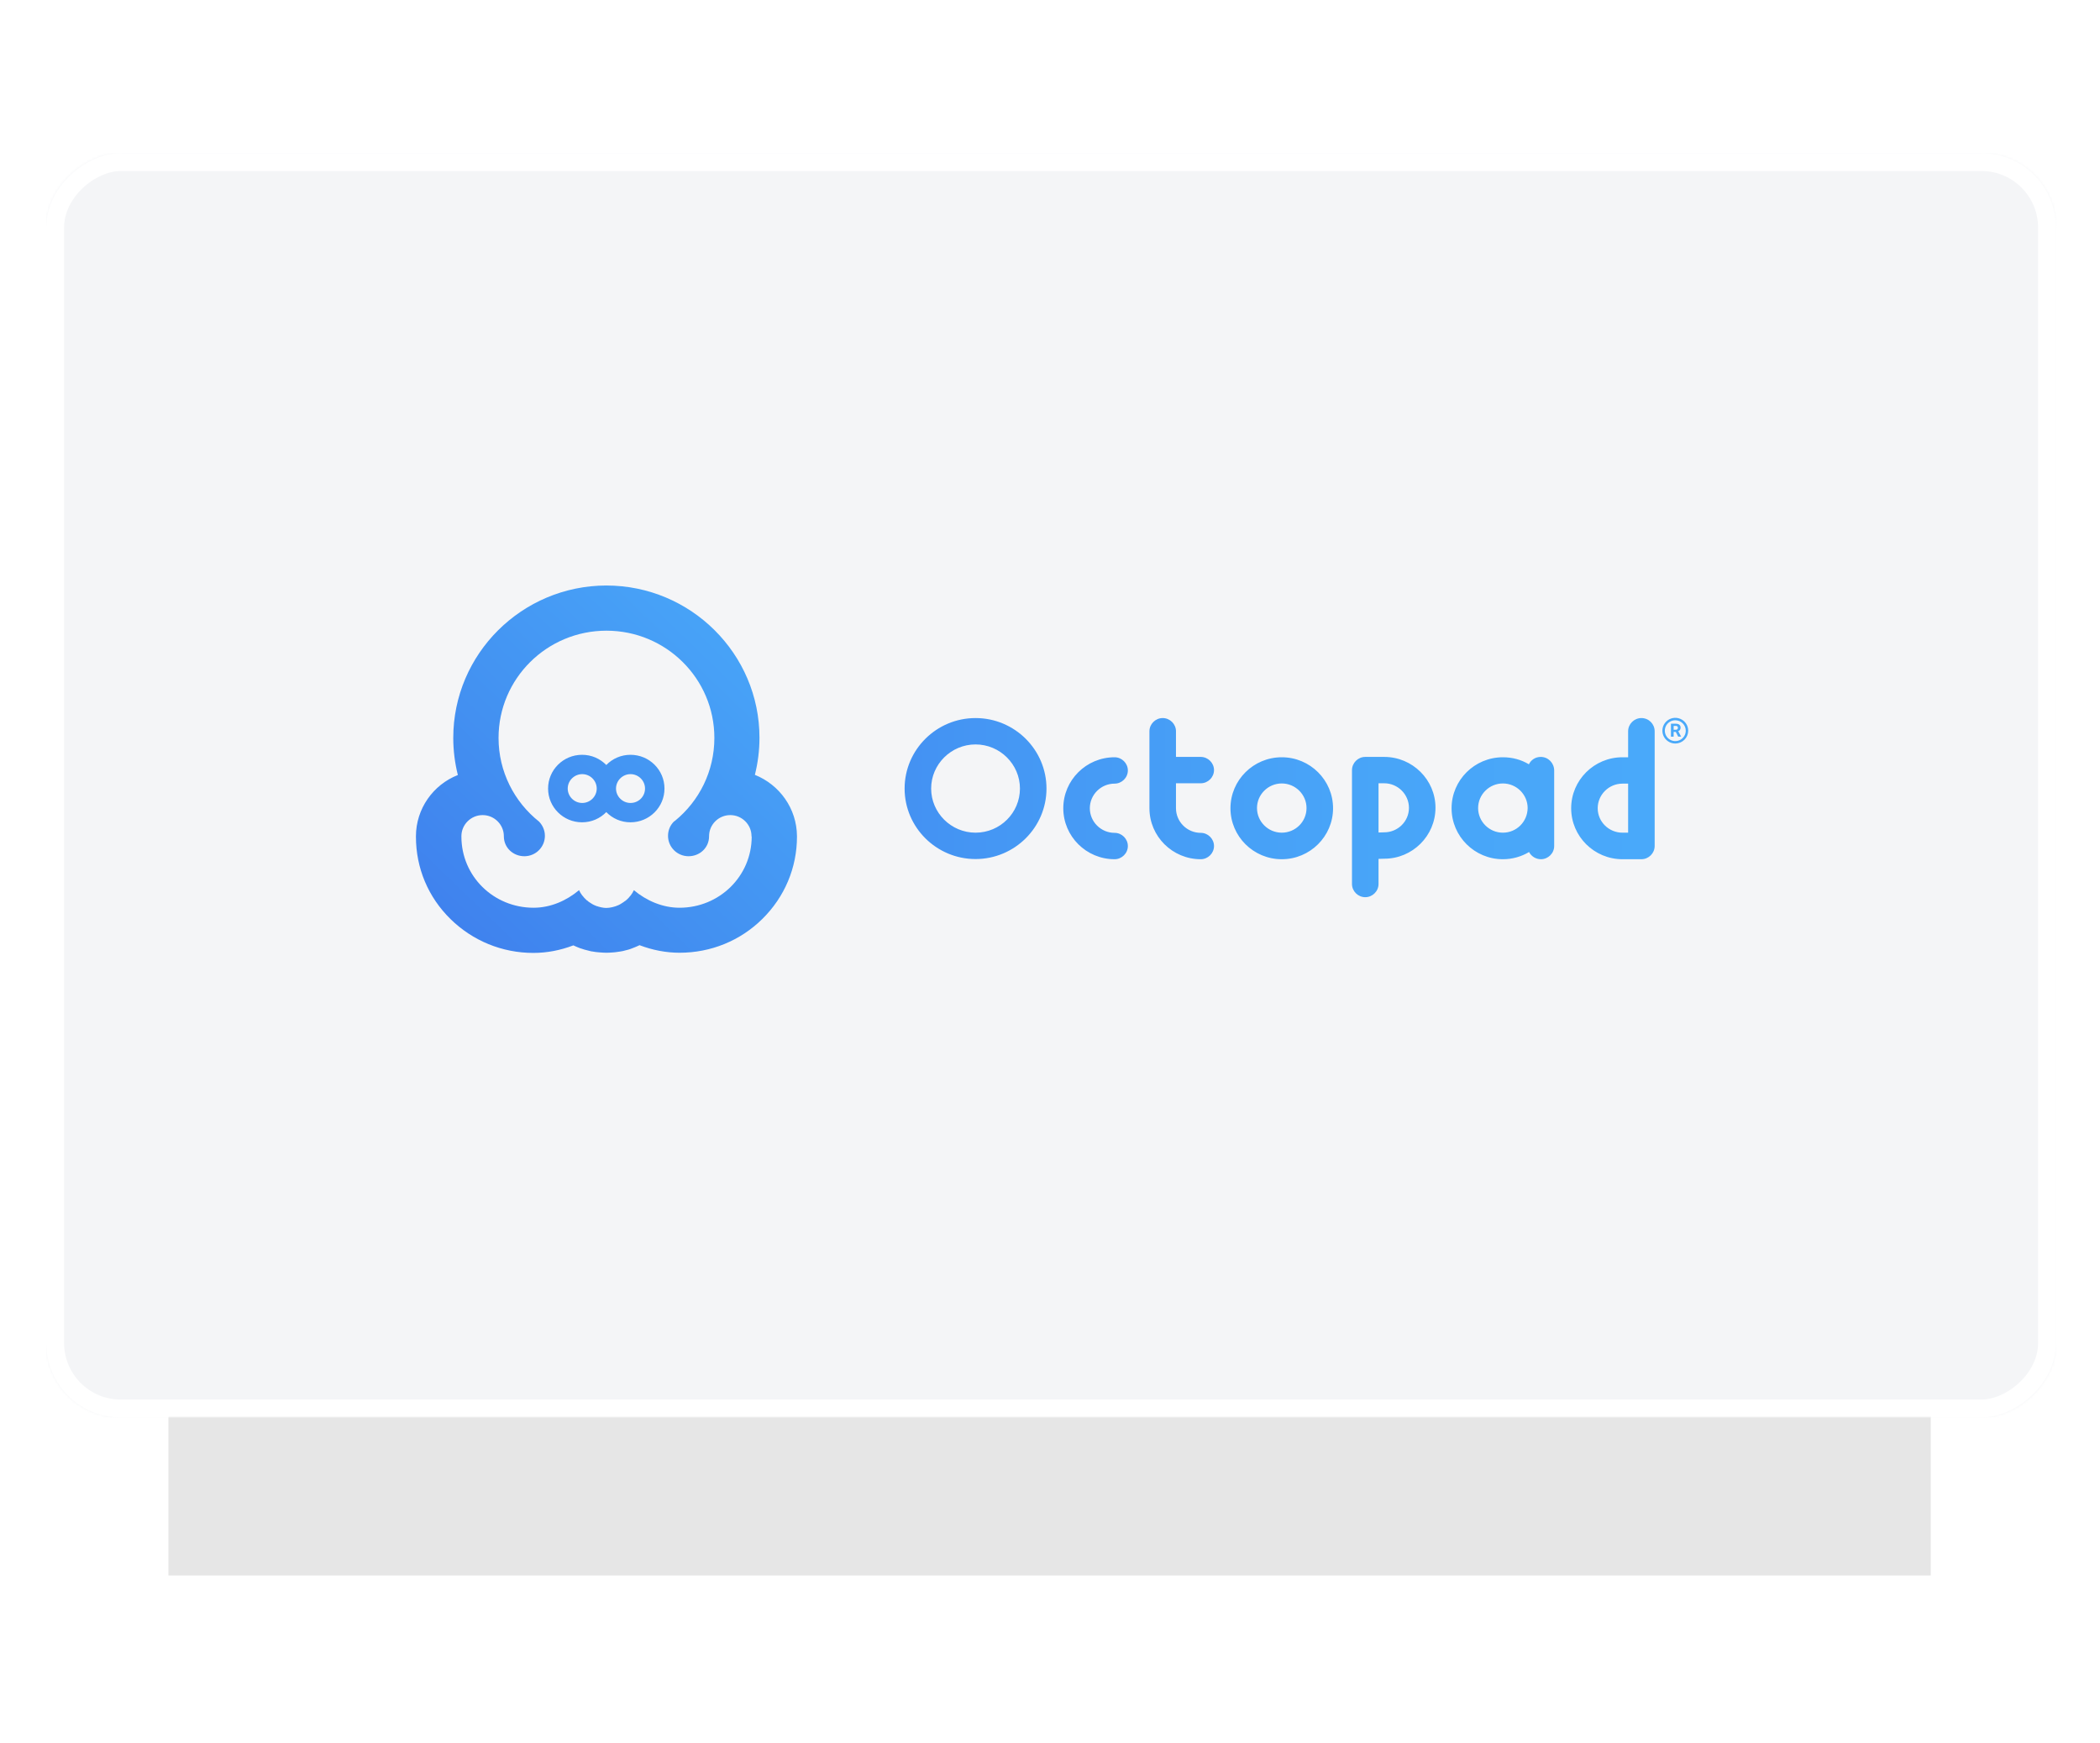 <svg width="864" height="717" viewBox="0 0 864 717" fill="none" xmlns="http://www.w3.org/2000/svg">
    <g filter="url(#filter0_f_665_231)">
        <rect x="69.301" y="69.134" width="725.064" height="579.07" fill="black" fill-opacity="0.1"/>
    </g>
    <mask id="mask0_665_231" style="mask-type:alpha" maskUnits="userSpaceOnUse" x="18" y="63" width="828" height="521">
        <rect x="839.144" y="69.748" width="506.686" height="813.397" rx="23.923" transform="rotate(90 839.144 69.748)" fill="#C4C4C4" stroke="black" stroke-width="13.495"/>
    </mask>
    <g mask="url(#mask0_665_231)">
        <rect x="845.892" y="63" width="520.182" height="826.892" transform="rotate(90 845.892 63)" fill="#F4F5F7"/>
        <path d="M401.368 295.429C385.284 295.429 372.183 308.448 372.183 324.433C372.183 340.417 385.284 353.436 401.368 353.436C417.453 353.436 430.554 340.417 430.554 324.433C430.554 308.448 417.453 295.429 401.368 295.429ZM401.368 342.587C391.325 342.587 383.1 334.414 383.1 324.433C383.1 314.452 391.325 306.278 401.368 306.278C411.412 306.278 419.636 314.452 419.636 324.433C419.636 334.414 411.485 342.587 401.368 342.587ZM448.385 332.534C448.385 338.103 452.97 342.659 458.574 342.659C461.559 342.659 464.033 345.119 464.033 348.084C464.033 351.05 461.559 353.509 458.574 353.509C446.929 353.509 437.468 344.106 437.468 332.534C437.468 320.961 446.929 311.558 458.574 311.558C461.559 311.558 464.033 314.018 464.033 316.983C464.033 319.948 461.559 322.408 458.574 322.408C452.97 322.408 448.385 326.964 448.385 332.534ZM569.493 311.414H561.706C558.722 311.414 556.247 313.873 556.247 316.838V363.707C556.247 366.672 558.722 369.132 561.706 369.132C564.69 369.132 567.164 366.672 567.164 363.707V353.364L569.566 353.292C581.138 353.292 590.6 343.889 590.6 332.317C590.6 320.816 581.138 311.414 569.493 311.414ZM569.493 342.443H569.42L567.164 342.515V322.263H569.493C575.097 322.263 579.683 326.82 579.683 332.389C579.683 337.958 575.097 342.443 569.493 342.443ZM527.353 311.558C515.708 311.558 506.246 320.961 506.246 332.534C506.246 344.106 515.708 353.509 527.353 353.509C538.998 353.509 548.459 344.106 548.459 332.534C548.459 320.961 538.998 311.558 527.353 311.558ZM527.353 342.587C521.749 342.587 517.163 338.03 517.163 332.461C517.163 326.892 521.749 322.335 527.353 322.335C532.957 322.335 537.542 326.892 537.542 332.461C537.542 338.103 532.957 342.587 527.353 342.587ZM675.317 295.429C672.333 295.429 669.859 297.888 669.859 300.854V311.558H667.53C655.885 311.558 646.423 320.961 646.423 332.534C646.423 344.106 655.885 353.509 667.53 353.509H675.317C678.301 353.509 680.776 351.05 680.776 348.084V300.854C680.776 297.888 678.374 295.429 675.317 295.429ZM657.34 332.534C657.34 326.964 661.926 322.408 667.53 322.408H669.859V342.587H667.53C661.926 342.587 657.34 338.103 657.34 332.534ZM633.905 311.414C631.721 311.414 629.902 312.643 629.028 314.452C625.899 312.571 622.26 311.558 618.33 311.558C606.685 311.558 597.223 320.961 597.223 332.534C597.223 344.106 606.685 353.509 618.33 353.509C622.26 353.509 625.972 352.424 629.101 350.543C629.975 352.279 631.867 353.509 633.978 353.509C636.962 353.509 639.436 351.05 639.436 348.084V316.911C639.363 313.873 636.962 311.414 633.905 311.414ZM618.33 342.587C612.725 342.587 608.14 338.03 608.14 332.461C608.14 326.892 612.725 322.335 618.33 322.335C623.934 322.335 628.519 326.892 628.519 332.461C628.446 338.103 623.934 342.587 618.33 342.587ZM483.83 322.263V332.534C483.83 338.103 488.415 342.659 494.019 342.659C497.003 342.659 499.478 345.119 499.478 348.084C499.478 351.05 497.003 353.509 494.019 353.509C482.374 353.509 472.912 344.106 472.912 332.534V300.854C472.912 297.888 475.387 295.429 478.371 295.429C481.355 295.429 483.83 297.888 483.83 300.854V311.414H494.019C497.003 311.414 499.478 313.873 499.478 316.838C499.478 319.804 497.003 322.263 494.019 322.263H483.83Z" fill="url(#paint0_linear_665_231)"/>
        <path d="M310.578 318.79C311.815 313.872 312.47 308.736 312.47 303.529C312.47 269.028 284.231 240.893 249.442 240.893C214.725 240.965 186.486 269.028 186.486 303.601C186.486 308.809 187.141 313.944 188.378 318.862C178.261 322.84 171.129 332.677 171.129 344.105V344.25C171.129 357.124 176.151 369.13 185.394 378.171C194.492 387.068 206.573 392.058 219.456 392.058C225.06 392.058 230.591 390.973 235.904 388.948C236.195 389.093 236.559 389.238 236.85 389.382C237.214 389.527 237.505 389.672 237.869 389.816C238.379 390.033 238.961 390.25 239.543 390.395C239.834 390.467 240.126 390.612 240.417 390.684C241.217 390.901 242.091 391.118 242.964 391.335C243.255 391.407 243.546 391.48 243.837 391.48C244.492 391.624 245.147 391.697 245.875 391.769C246.166 391.769 246.458 391.841 246.749 391.841C247.695 391.914 248.641 391.986 249.514 391.986C250.461 391.986 251.334 391.914 252.353 391.841C252.644 391.841 252.862 391.769 253.153 391.769C253.881 391.697 254.536 391.552 255.191 391.48C255.482 391.407 255.701 391.407 255.992 391.335H256.065C256.938 391.118 257.811 390.901 258.612 390.684C258.903 390.612 259.194 390.467 259.485 390.395C260.068 390.178 260.65 389.961 261.159 389.744C261.45 389.599 261.814 389.455 262.178 389.31C262.469 389.165 262.833 389.021 263.124 388.876C268.438 390.901 274.042 391.986 279.573 391.986C292.455 391.986 304.537 387.068 313.635 378.099C322.805 369.058 327.9 357.052 327.9 344.177V344.033C327.827 332.605 320.695 322.84 310.578 318.79ZM309.268 344.177C309.268 360.523 295.949 373.47 279.573 373.47C272.586 373.47 265.963 370.577 260.795 366.237C260.432 367.033 259.995 367.756 259.485 368.407C259.413 368.479 259.413 368.552 259.34 368.552C258.903 369.13 258.394 369.709 257.811 370.215C257.739 370.288 257.666 370.36 257.52 370.432C257.375 370.577 257.229 370.722 257.011 370.794C256.865 370.866 256.792 371.011 256.647 371.083C256.501 371.156 256.356 371.3 256.21 371.373C255.919 371.517 255.701 371.734 255.41 371.879C255.264 371.951 255.119 372.024 255.046 372.096C254.827 372.168 254.682 372.313 254.463 372.385C254.318 372.457 254.172 372.53 254.1 372.53C253.881 372.602 253.59 372.747 253.372 372.819C253.299 372.819 253.226 372.891 253.153 372.891C252.79 372.964 252.498 373.108 252.134 373.181C252.062 373.181 251.916 373.253 251.843 373.253C251.552 373.325 251.261 373.325 251.043 373.398C250.897 373.398 250.824 373.398 250.679 373.47C250.315 373.47 249.951 373.542 249.514 373.542C249.078 373.542 248.787 373.542 248.35 373.47C248.204 373.47 248.132 373.47 247.986 373.398C247.695 373.398 247.404 373.325 247.185 373.253C247.113 373.253 246.967 373.253 246.894 373.181C246.53 373.108 246.166 373.036 245.875 372.891C245.802 372.891 245.73 372.819 245.584 372.819C245.366 372.747 245.075 372.674 244.856 372.53C244.711 372.457 244.565 372.385 244.492 372.385C244.274 372.313 244.129 372.168 243.91 372.096C243.765 372.024 243.619 371.951 243.546 371.879C243.255 371.734 243.037 371.59 242.746 371.373C242.6 371.3 242.455 371.156 242.309 371.083C242.163 371.011 242.091 370.939 241.945 370.794C241.8 370.649 241.654 370.505 241.436 370.432C241.363 370.36 241.29 370.288 241.217 370.215C240.635 369.709 240.126 369.13 239.689 368.552C239.616 368.479 239.616 368.479 239.543 368.407C239.034 367.756 238.597 367.033 238.233 366.237C233.066 370.577 226.515 373.47 219.528 373.47C203.08 373.47 189.834 360.523 189.834 344.177V344.033C189.834 339.259 193.764 335.353 198.567 335.353C203.371 335.353 207.301 339.259 207.301 344.033V344.105C207.301 348.734 211.086 352.278 215.744 352.278C220.402 352.278 224.186 348.517 224.186 343.888C224.186 341.573 223.24 339.548 221.785 338.029C211.595 329.929 205.118 317.488 205.118 303.601C205.118 279.226 224.987 259.481 249.514 259.481C274.042 259.481 293.911 279.226 293.911 303.601C293.911 317.343 287.652 329.567 277.754 337.668C277.608 337.812 277.39 337.957 277.244 338.029C275.716 339.548 274.842 341.646 274.842 343.888C274.842 348.517 278.627 352.278 283.285 352.278C287.943 352.278 291.728 348.734 291.728 344.105V344.033C291.728 339.259 295.658 335.353 300.461 335.353C305.265 335.353 309.195 339.259 309.195 344.033V344.177H309.268ZM259.413 310.545C255.482 310.545 251.989 312.136 249.442 314.74C246.894 312.136 243.401 310.545 239.471 310.545C231.756 310.545 225.497 316.765 225.497 324.432C225.497 332.098 231.756 338.319 239.471 338.319C243.401 338.319 246.894 336.727 249.442 334.124C251.989 336.727 255.482 338.319 259.413 338.319C267.127 338.319 273.387 332.098 273.387 324.432C273.387 316.765 267.127 310.545 259.413 310.545ZM239.543 330.362C236.268 330.362 233.575 327.686 233.575 324.432C233.575 321.177 236.268 318.501 239.543 318.501C242.818 318.501 245.511 321.177 245.511 324.432C245.511 327.686 242.818 330.362 239.543 330.362ZM259.413 330.362C256.137 330.362 253.445 327.686 253.445 324.432C253.445 321.177 256.137 318.501 259.413 318.501C262.688 318.501 265.381 321.177 265.381 324.432C265.381 327.686 262.761 330.362 259.413 330.362Z" fill="url(#paint1_linear_665_231)"/>
        <path d="M689.459 301.132H688.581V303.083H687.474V297.756H689.463C690.095 297.756 690.584 297.897 690.926 298.169C691.099 298.313 691.236 298.496 691.325 298.702C691.415 298.908 691.455 299.132 691.442 299.357C691.453 299.676 691.37 299.992 691.204 300.266C691.026 300.525 690.776 300.727 690.485 300.846L691.643 303.024V303.075H690.46L689.459 301.132ZM688.581 300.244H689.469C689.702 300.26 689.932 300.186 690.112 300.037C690.189 299.963 690.25 299.872 690.289 299.772C690.329 299.672 690.346 299.565 690.34 299.458C690.347 299.35 690.332 299.242 690.296 299.14C690.261 299.038 690.205 298.944 690.132 298.864C689.948 298.711 689.711 298.636 689.471 298.658H688.587L688.581 300.244Z" fill="#49A9FA"/>
        <path d="M689.262 305.905C688.212 305.905 687.185 305.594 686.311 305.014C685.438 304.433 684.758 303.607 684.356 302.641C683.954 301.675 683.849 300.612 684.054 299.587C684.259 298.561 684.765 297.62 685.508 296.88C686.251 296.141 687.197 295.638 688.227 295.434C689.257 295.231 690.325 295.336 691.296 295.736C692.266 296.136 693.095 296.814 693.678 297.684C694.262 298.553 694.573 299.575 694.572 300.621C694.571 302.022 694.011 303.365 693.015 304.356C692.019 305.346 690.67 305.903 689.262 305.905ZM689.262 296.331C688.41 296.331 687.576 296.583 686.868 297.054C686.159 297.525 685.607 298.195 685.28 298.979C684.954 299.763 684.869 300.626 685.035 301.458C685.201 302.29 685.612 303.054 686.215 303.654C686.817 304.254 687.585 304.663 688.421 304.828C689.257 304.994 690.124 304.909 690.911 304.584C691.699 304.259 692.372 303.709 692.845 303.004C693.319 302.299 693.572 301.469 693.572 300.621C693.569 299.484 693.114 298.395 692.307 297.591C691.499 296.788 690.404 296.336 689.262 296.335V296.331Z" fill="#49A9FA"/>
        <rect x="842.212" y="66.68" width="512.82" height="819.531" rx="26.991" transform="rotate(90 842.212 66.68)" stroke="white" stroke-width="7.361"/>
    </g>
    <defs>
        <filter id="filter0_f_665_231" x="0.598" y="0.431" width="862.471" height="716.476" filterUnits="userSpaceOnUse" color-interpolation-filters="sRGB">
            <feFlood flood-opacity="0" result="BackgroundImageFix"/>
            <feBlend mode="normal" in="SourceGraphic" in2="BackgroundImageFix" result="shape"/>
            <feGaussianBlur stdDeviation="34.352" result="effect1_foregroundBlur_665_231"/>
        </filter>
        <linearGradient id="paint0_linear_665_231" x1="239.75" y1="332.282" x2="680.362" y2="332.282" gradientUnits="userSpaceOnUse">
            <stop stop-color="#3E7DEC"/>
            <stop offset="0.055" stop-color="#3F81ED"/>
            <stop offset="0.384" stop-color="#4597F4"/>
            <stop offset="0.703" stop-color="#48A4F8"/>
            <stop offset="1" stop-color="#49A9FA"/>
        </linearGradient>
        <linearGradient id="paint1_linear_665_231" x1="168.004" y1="395.072" x2="319.069" y2="238.405" gradientUnits="userSpaceOnUse">
            <stop stop-color="#3E7DED"/>
            <stop offset="0.44" stop-color="#4391F1"/>
            <stop offset="1" stop-color="#49A9FA"/>
        </linearGradient>
    </defs>
</svg>
